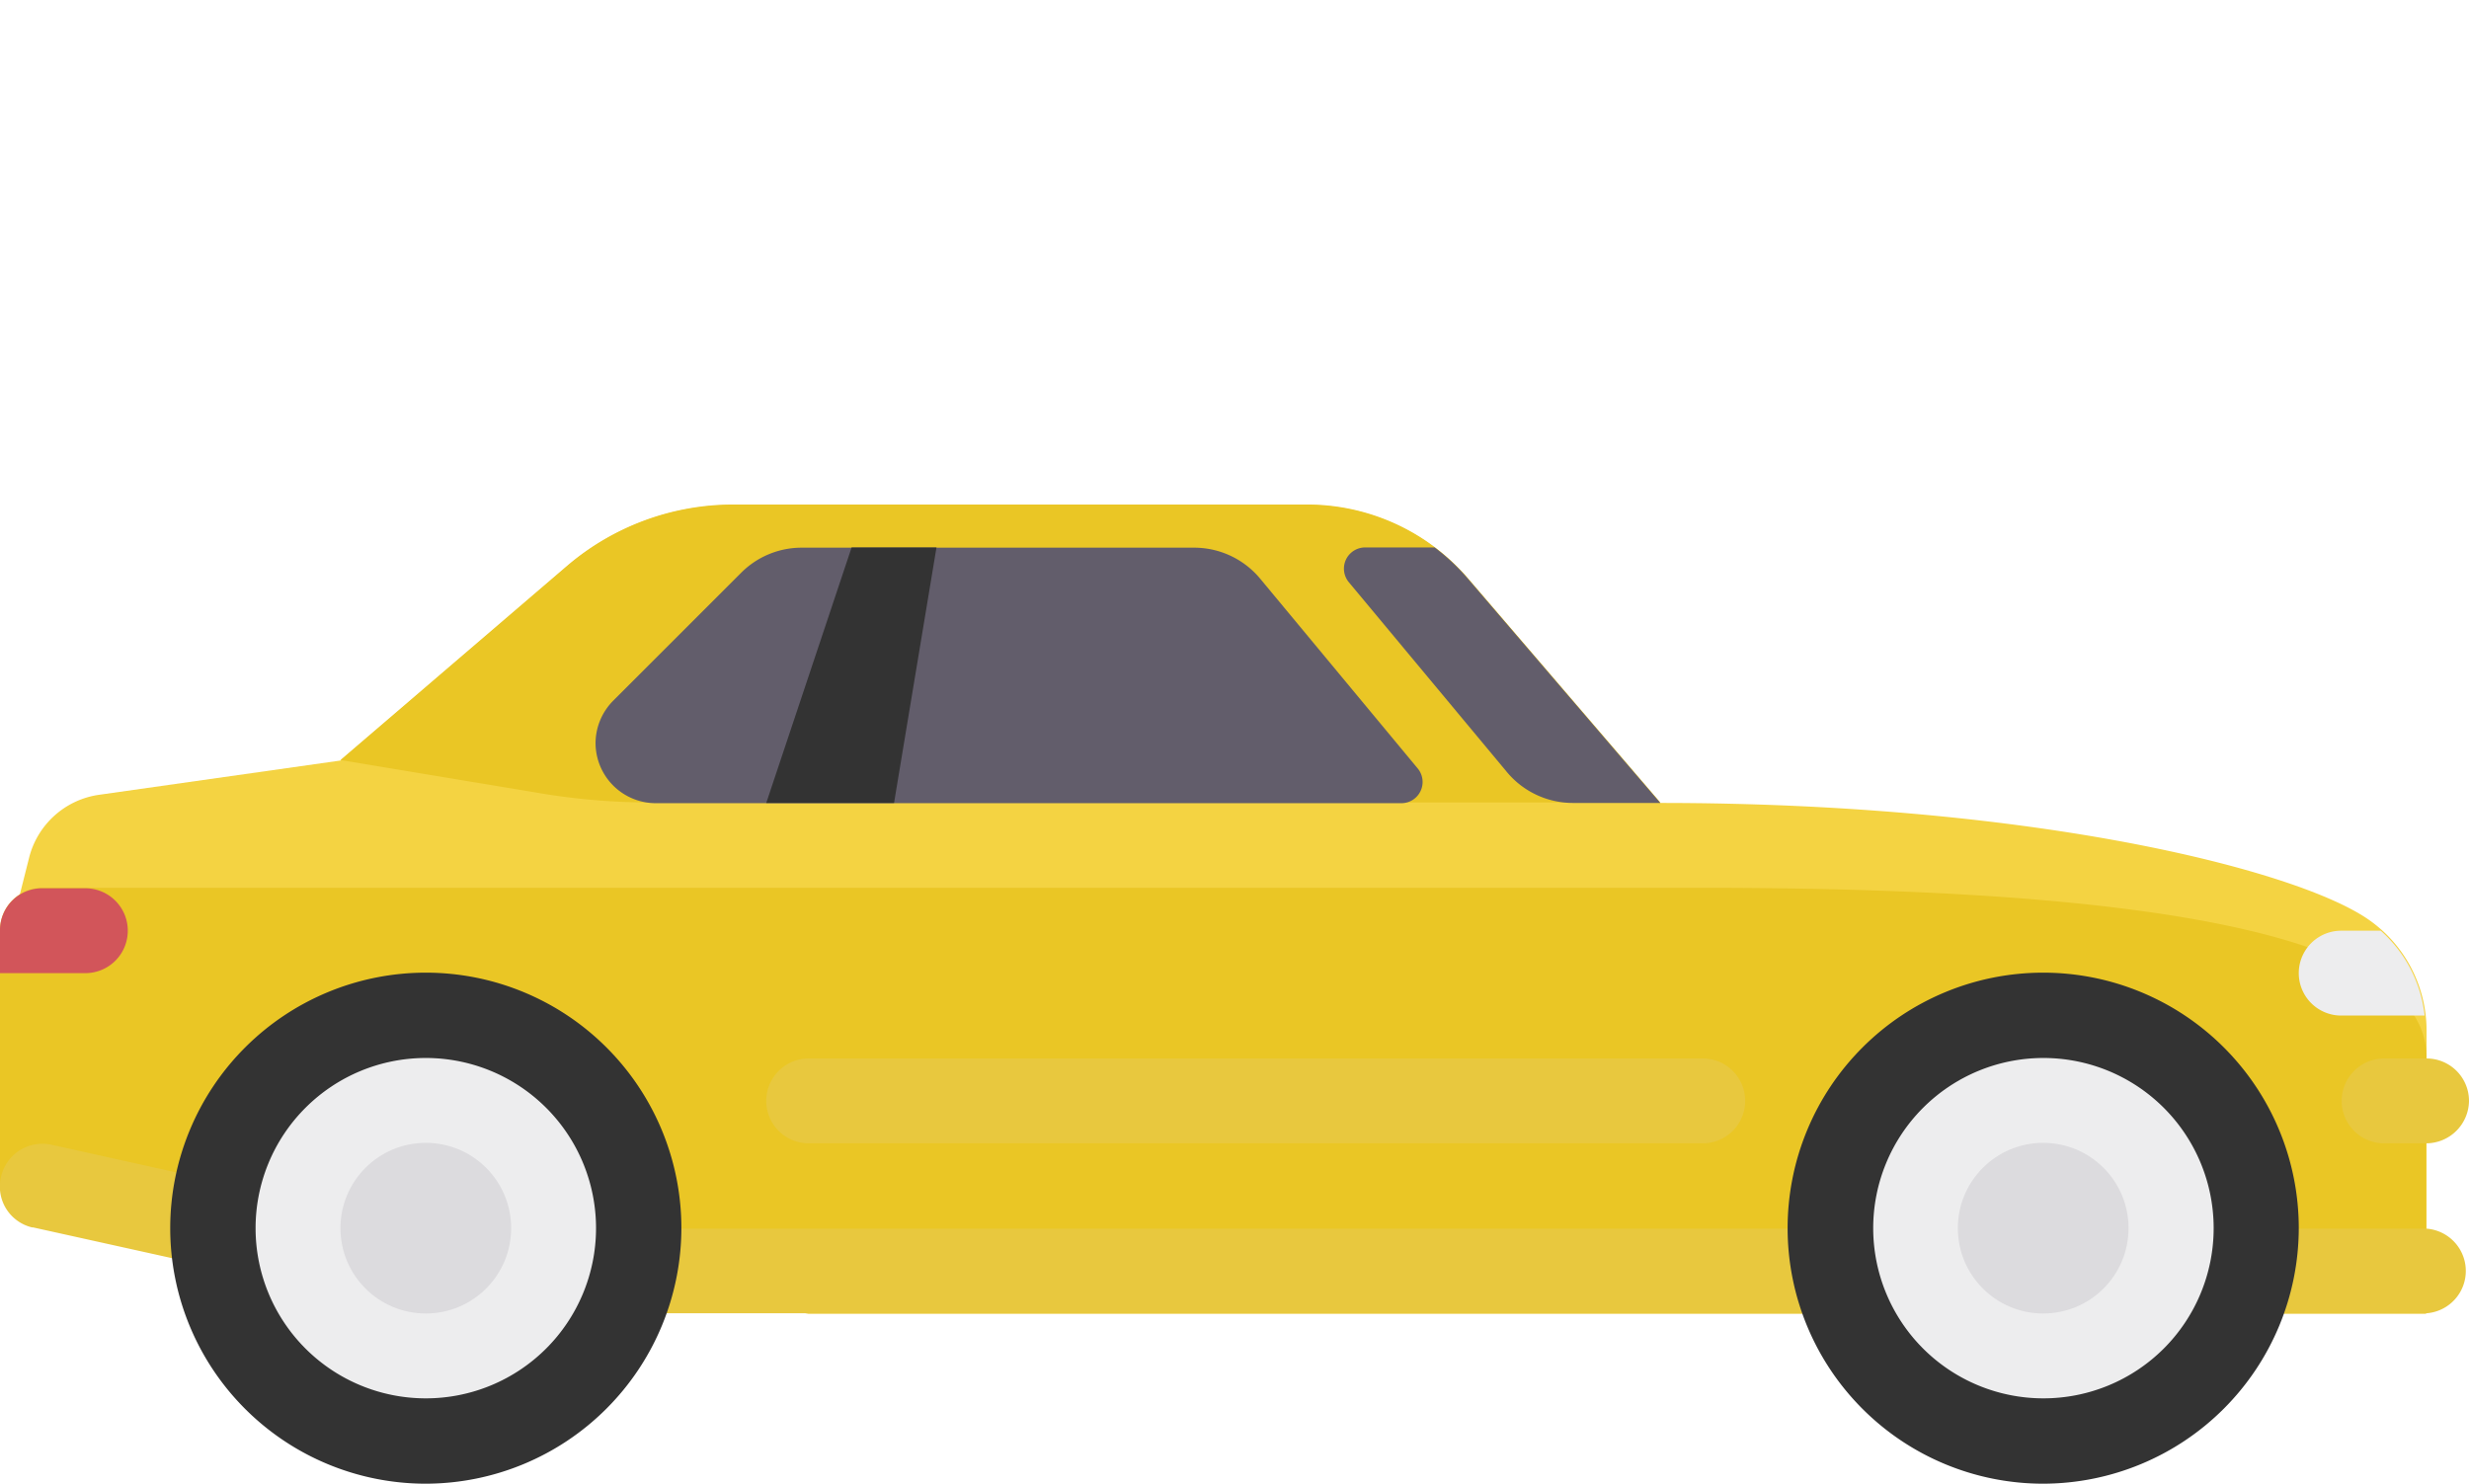 <svg xmlns="http://www.w3.org/2000/svg" viewBox="0 0 512 307.75"><title>All-icons</title><path d="M489.8,189.85c-16.6-10.2-70.3-23.3-145.5-23.3l-39.8-46.4a44,44,0,0,0-33.5-15.4H152a52.8,52.8,0,0,0-34.5,12.8l-46.9,40.2-50,7.1A17.5,17.5,0,0,0,6,178.05l-6,23.8,132.4,61.8H503.2v-49.9A28,28,0,0,0,489.8,189.85Z" fill="#f4d342"/><path d="M503.2,219.45c0-17.7-26.5-35.3-150.1-35.3H8.8A8.8,8.8,0,0,0,0,193v53l167.7,26.5H503.1v-53h0.1Z" fill="#eac625"/><path d="M503.2,254.85H89.2l-78.5-17.4A8.8,8.8,0,0,0,.2,244.14h0A8.7,8.7,0,0,0,6.69,254.6l0.21,0,79.5,17.6,1.9,0.2H503.2A8.8,8.8,0,0,0,503.2,254.85Z" fill="#e8c83e"/><circle cx="423.7" cy="254.75" r="44.1" fill="#ededee"/><path d="M423.7,307.75a53,53,0,1,1,53-53h0A53.1,53.1,0,0,1,423.7,307.75Zm0-88.3a35.3,35.3,0,1,0,.1,0h-0.1Z" fill="#333333"/><circle cx="423.7" cy="254.75" r="17.7" fill="#dcdbde"/><circle cx="88.3" cy="254.75" r="44.1" fill="#ededee"/><path d="M88.3,307.75a53,53,0,1,1,53-53h0A53.1,53.1,0,0,1,88.3,307.75Zm0-88.3a35.3,35.3,0,1,0,35.3,35.3h0A35.3,35.3,0,0,0,88.3,219.45Z" fill="#333333"/><circle cx="88.3" cy="254.75" r="17.7" fill="#dcdbde"/><path d="M353.1,237.15H167.7a8.8,8.8,0,0,1-8.8-8.8h0a8.8,8.8,0,0,1,8.8-8.8H353.1a8.8,8.8,0,0,1,8.8,8.8h0A8.8,8.8,0,0,1,353.1,237.15Z" fill="#e8c83e"/><path d="M503.2,237.15h-8.8a8.8,8.8,0,0,1-8.8-8.8h0a8.8,8.8,0,0,1,8.8-8.8h8.8a8.8,8.8,0,0,1,8.8,8.8h0A8.9,8.9,0,0,1,503.2,237.15Z" fill="#e8c83e"/><path d="M70.6,157.65l46.9-40.2a53.1,53.1,0,0,1,34.5-12.8H271a44,44,0,0,1,33.5,15.4l39.8,46.4h-209a138.8,138.8,0,0,1-23.2-1.9Z" fill="#eac625"/><path d="M261.3,120a17.8,17.8,0,0,0-13.6-6.4H166.2a17.7,17.7,0,0,0-12.5,5.2l-26.5,26.5a12.6,12.6,0,0,0-3.7,8.8h0a12.5,12.5,0,0,0,12.5,12.5H290.6a4.4,4.4,0,0,0,3.4-7.2Z" fill="#625d6b"/><polygon points="185.4 166.55 158.9 166.55 176.6 113.55 194.2 113.55 185.4 166.55" fill="#333333"/><path d="M493.7,193.05h-8.2a8.8,8.8,0,0,0,0,17.6h17.3A27.5,27.5,0,0,0,493.7,193.05Z" fill="#ededee"/><path d="M304.5,120.15a43.5,43.5,0,0,0-7-6.6H283.1a4.4,4.4,0,0,0-3.4,7.2l32.8,39.4a17.8,17.8,0,0,0,13.6,6.4h18.2Z" fill="#625d6b"/><path d="M0,193.05v8.8H17.7a8.8,8.8,0,0,0,0-17.6H8.8a8.7,8.7,0,0,0-8.8,8.6Q0,193,0,193.05Z" fill="#d2555a"/></svg>